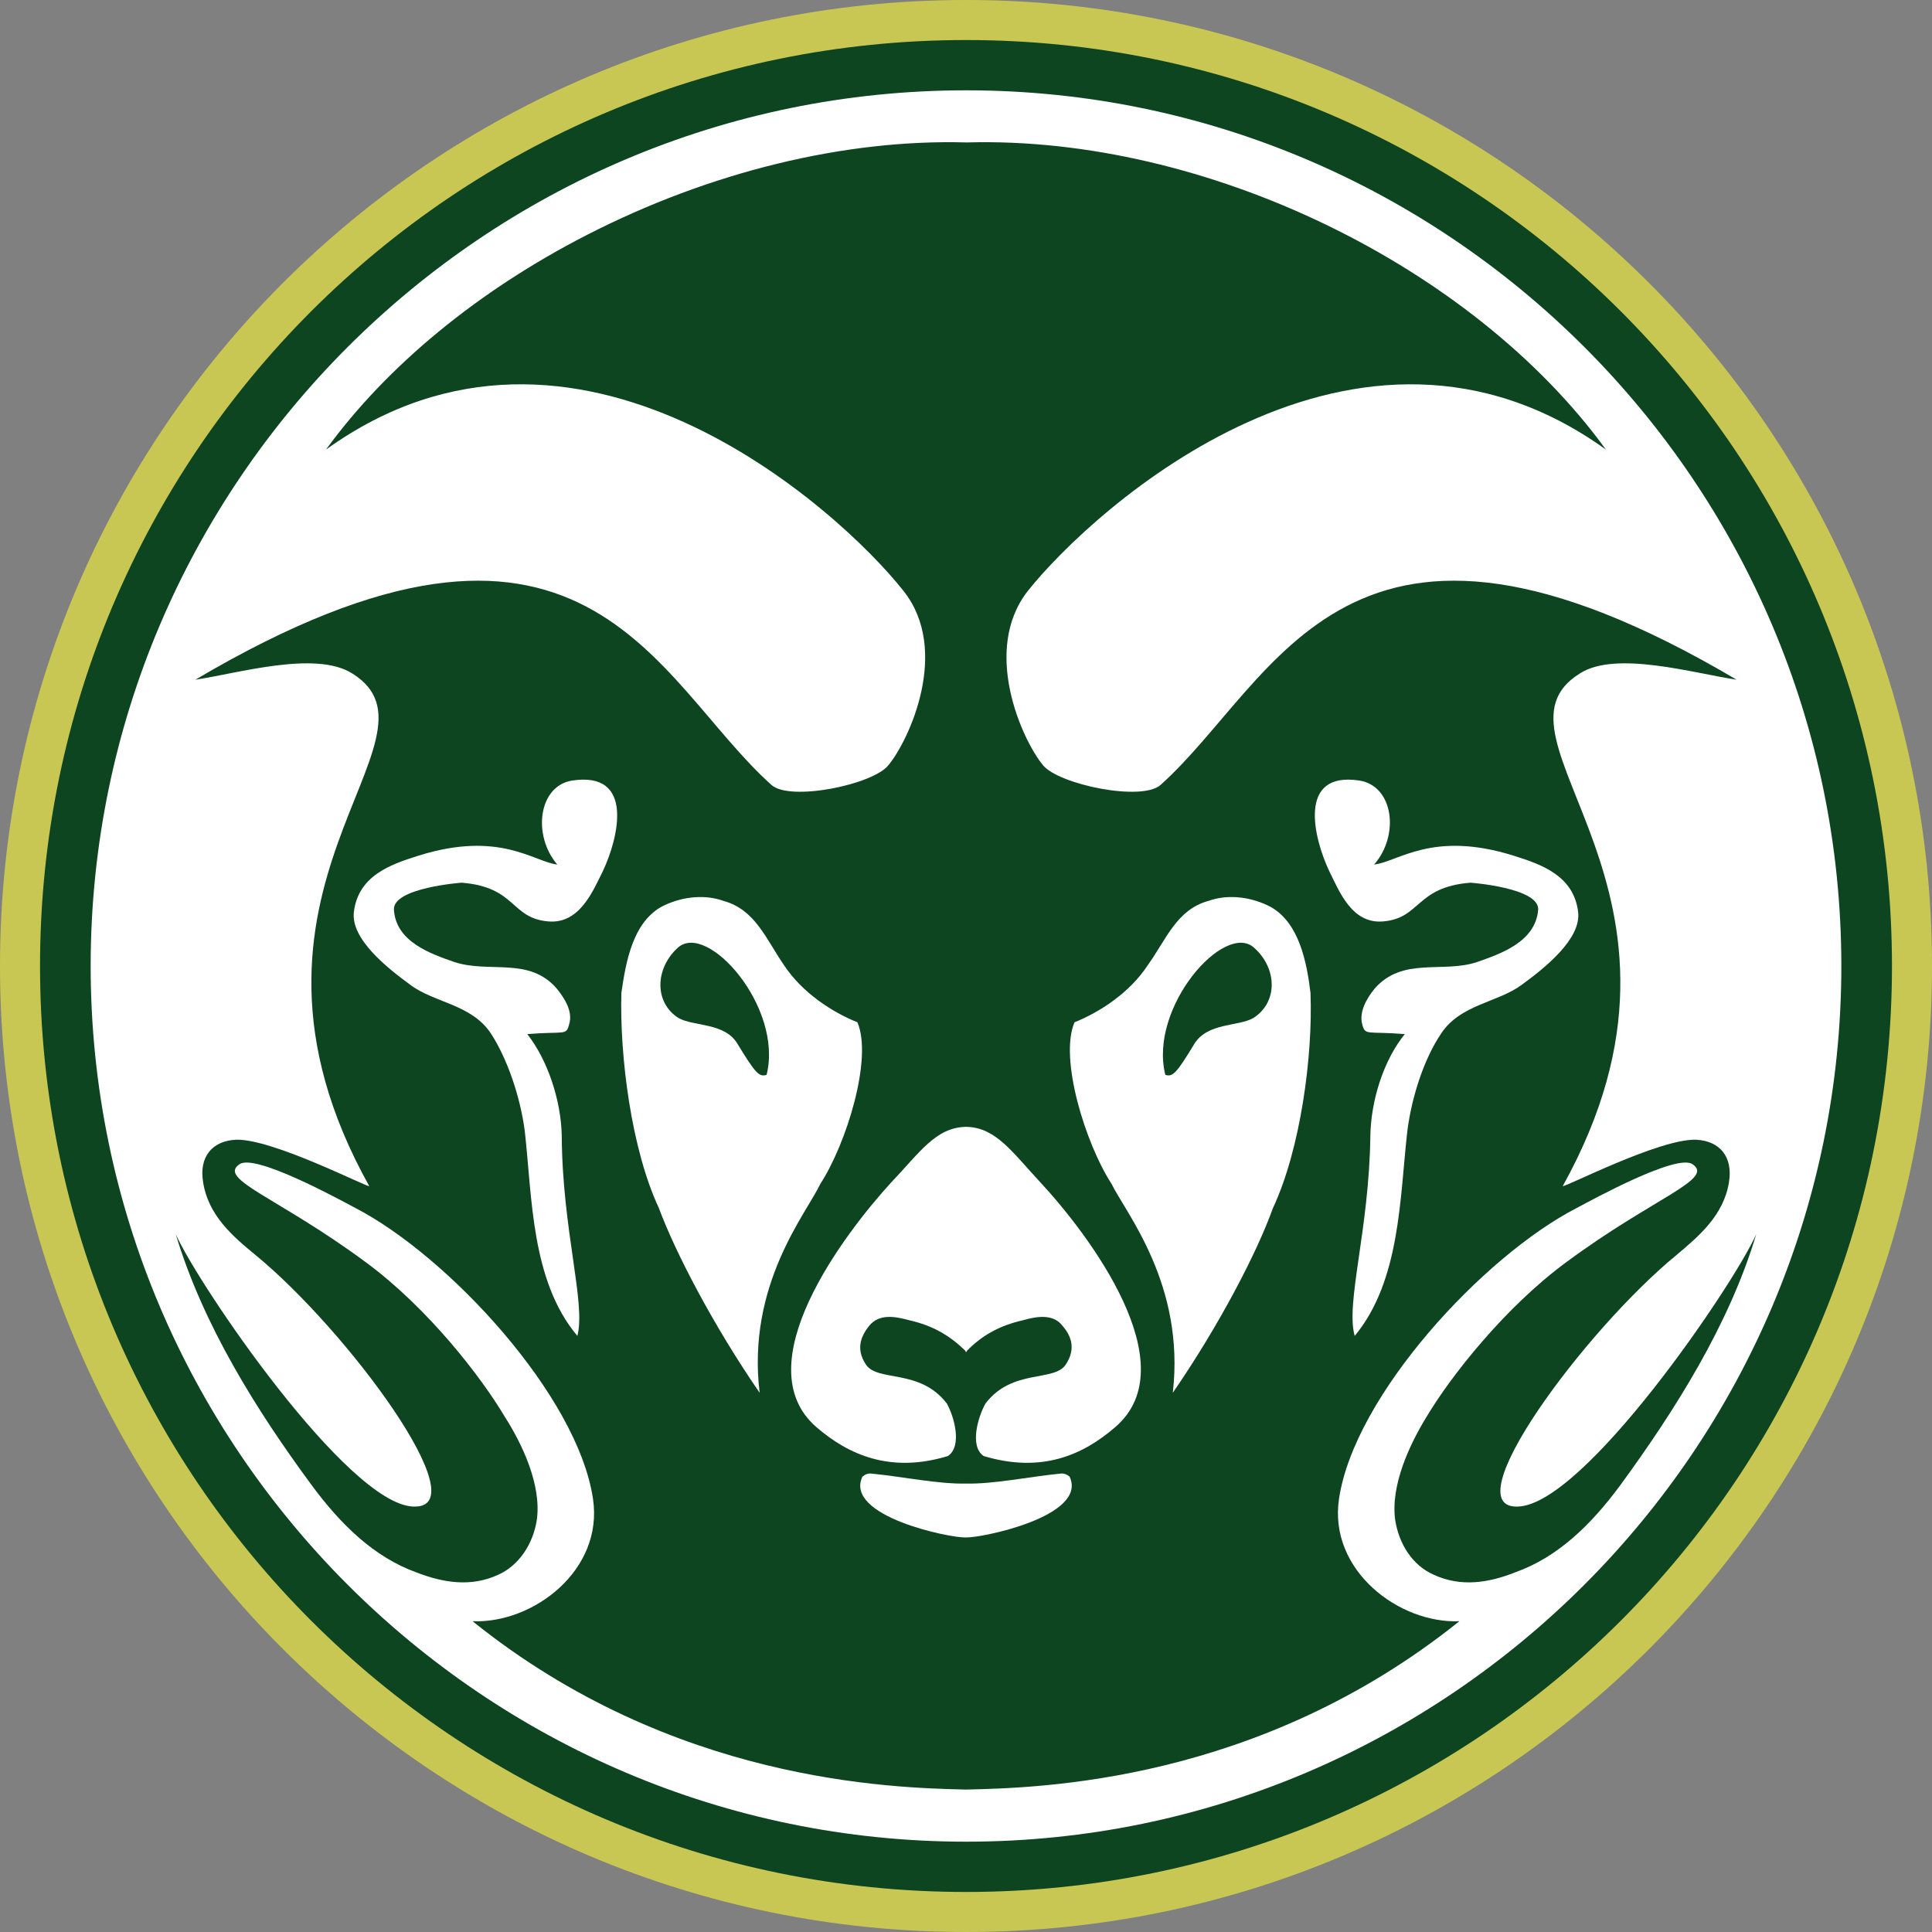 <?xml version="1.0" encoding="UTF-8"?>
<svg width="200px" height="200px" viewBox="0 0 200 200" version="1.1" xmlns="http://www.w3.org/2000/svg" xmlns:xlink="http://www.w3.org/1999/xlink">
    <rect x="0" y="0" width="200" height="200" fill="#808080" stroke="none"/>
    <!-- Generator: Sketch 54.1 (76490) - https://sketchapp.com -->
    <title>colorado-st</title>
    <desc>Created with Sketch.</desc>
    <g id="colorado-st" stroke="none" stroke-width="1" fill="none" fill-rule="evenodd">
        <g id="colorado-st_BGL">
            <g id="colorado-st">
                <g id="g10" transform="translate(100, 100) scale(-1, 1) rotate(-180) translate(-100, -100) translate(0, 0)" fill-rule="nonzero">
                    <g id="g12">
                        <path d="M200,100 C200,44.772 155.228,0 100,0 C44.772,0 0,44.772 0,100 C0,155.228 44.772,200 100,200 C155.228,200 200,155.228 200,100" id="path14" fill="#C8C754"></path>
                        <path d="M195.856,100 C195.856,47.061 152.94,4.144 100,4.144 C47.06,4.144 4.144,47.061 4.144,100 C4.144,152.94 47.06,195.856 100,195.856 C152.94,195.856 195.856,152.94 195.856,100" id="path16" fill="#0D4520"></path>
                        <path d="M109.814,47.458 C106.523,47.133 102.913,46.363 100.002,46.42 C97.09,46.363 93.476,47.133 90.187,47.458 C89.66,47.517 89.276,47.133 89.276,47.133 C87.356,43.036 98.381,40.772 99.969,40.844 C101.559,40.772 112.643,43.036 110.726,47.133 C110.726,47.133 110.335,47.517 109.814,47.458" id="path18" fill="#FFFFFF"></path>
                        <path d="M163.369,105.583 C162.917,109.336 159.613,110.505 156.701,111.416 C148.273,114.069 144.71,110.766 142.251,110.505 C144.903,113.546 144.256,118.606 140.765,119.191 C134.213,120.225 136.027,113.16 137.586,109.857 C138.623,107.781 139.916,104.349 143.156,104.613 C147.111,104.935 146.517,108.174 152.228,108.624 C152.228,108.624 159.352,108.104 159.232,105.835 C158.968,102.469 155.269,101.24 152.878,100.401 C149.314,99.23 145.224,100.975 142.312,97.672 C141.412,96.574 140.692,95.212 141.012,93.983 C141.337,92.749 141.478,93.269 145.422,92.951 C143.217,90.224 141.924,86.074 141.86,82.444 C141.737,72.66 139.269,65.085 140.239,61.708 C144.974,67.417 144.903,76.027 145.685,82.901 C146.136,86.471 147.429,90.421 149.186,93.008 C151.194,96.053 155.019,96.188 157.54,98.061 C159.939,99.814 163.692,102.794 163.369,105.583" id="path20" fill="#FFFFFF"></path>
                        <path d="M59.184,119.191 C55.744,118.606 55.099,113.546 57.686,110.505 C55.297,110.766 51.73,114.069 43.306,111.416 C40.394,110.505 37.086,109.336 36.632,105.583 C36.306,102.794 40.066,99.814 42.462,98.061 C44.929,96.188 48.816,96.053 50.823,93.008 C52.505,90.421 53.864,86.471 54.326,82.901 C55.099,76.027 54.972,67.417 59.768,61.708 C60.668,65.085 58.209,72.66 58.152,82.444 C58.075,86.074 56.718,90.224 54.585,92.951 C58.534,93.269 58.598,92.749 58.922,93.983 C59.307,95.212 58.534,96.574 57.625,97.672 C54.774,100.975 50.696,99.23 47.061,100.401 C44.667,101.24 40.978,102.469 40.78,105.835 C40.653,108.104 47.782,108.624 47.782,108.624 C53.478,108.174 52.828,104.935 56.781,104.613 C60.022,104.349 61.385,107.781 62.426,109.857 C63.981,113.16 65.79,120.225 59.184,119.191" id="path22" fill="#FFFFFF"></path>
                        <path d="M100.08,83.347 L100.08,83.353 C100.054,83.353 100.035,83.349 100.012,83.349 L99.953,83.353 L99.953,83.347 C96.857,83.276 95.183,80.66 92.306,77.65 C87.318,72.21 77.075,58.669 84.529,52.252 C87.832,49.401 92.178,47.458 98.136,49.274 C99.628,50.305 98.782,53.352 98.009,54.721 C95.22,58.344 90.881,56.914 89.648,58.73 C88.478,60.479 89.26,61.848 89.971,62.745 C91.008,64.041 92.69,63.72 94.117,63.331 C96.647,62.759 98.367,61.699 99.953,60.149 L99.953,60.031 C99.974,60.052 99.995,60.066 100.012,60.088 C100.035,60.066 100.054,60.052 100.08,60.031 L100.08,60.151 C101.604,61.704 103.387,62.764 105.911,63.331 C107.272,63.72 109.02,64.041 109.996,62.745 C110.774,61.848 111.485,60.479 110.321,58.73 C109.086,56.914 104.813,58.344 102.024,54.721 C101.251,53.352 100.337,50.305 101.821,49.274 C107.855,47.458 112.13,49.401 115.433,52.252 C122.953,58.669 112.715,72.21 107.656,77.65 C104.85,80.658 103.105,83.276 100.08,83.347" id="path24" fill="#FFFFFF"></path>
                        <path d="M76.369,91.901 C75.076,94.174 71.771,93.722 70.215,94.629 C67.697,96.252 67.822,99.751 70.154,101.882 C73.203,104.674 81.109,95.729 79.358,88.734 C78.578,88.478 78.192,88.923 76.369,91.901 Z M84.928,77.459 C87.587,81.537 90.377,90.421 88.756,94.174 C86.165,95.212 83.05,97.225 81.168,100.075 C79.288,102.794 78.192,105.835 74.89,106.742 C72.685,107.527 70.215,107.067 68.407,106.094 C65.492,104.412 64.783,100.401 64.326,97.225 C64.135,90.681 65.358,81.022 68.209,74.934 C69.895,70.397 73.783,62.879 78.637,55.819 C77.281,67.028 83.5,74.41 84.928,77.459 L84.928,77.459 Z" id="path26" fill="#FFFFFF"></path>
                        <path d="M129.766,94.629 C128.278,93.722 124.97,94.174 123.615,91.901 C121.803,88.923 121.408,88.478 120.633,88.734 C118.887,95.729 126.783,104.674 129.833,101.882 C132.226,99.751 132.297,96.252 129.766,94.629 Z M131.581,106.094 C129.766,107.067 127.307,107.527 125.106,106.742 C121.803,105.835 120.76,102.794 118.81,100.075 C116.942,97.225 113.827,95.212 111.235,94.174 C109.61,90.421 112.406,81.537 115.061,77.459 C116.548,74.41 122.699,67.028 121.408,55.819 C126.265,62.879 130.148,70.397 131.772,74.934 C134.626,81.022 135.92,90.681 135.661,97.225 C135.274,100.401 134.499,104.412 131.581,106.094 L131.581,106.094 Z" id="path28" fill="#FFFFFF"></path>
                        <path d="M169.568,150.832 L169.567,150.832 L169.567,150.833 C169.568,150.832 169.568,150.832 169.568,150.832 Z M153.66,32.644 L153.661,32.645 C153.66,32.645 153.66,32.644 153.66,32.644 Z M167.73,46.249 C164.719,42.165 161.261,38.8 156.872,37.24 C154.124,36.143 151.24,35.683 148.426,36.981 C146.212,37.951 144.829,40.157 144.433,42.624 C143.922,46.249 145.946,50.525 147.706,53.381 C150.137,57.454 155.697,64.582 162.105,69.313 C171.205,76.056 177.549,77.935 175.198,79.488 C173.559,80.59 164.927,75.855 163.226,74.951 C153.534,69.96 140.178,55.515 138.61,44.817 C137.527,37.447 144.81,31.915 151.073,32.171 C130.272,15.468 107.636,14.923 100.045,14.745 L99.991,14.748 L99.978,14.746 C92.323,14.925 69.642,15.493 48.92,32.172 C55.188,31.91 62.48,37.444 61.39,44.817 C59.819,55.515 46.405,69.96 36.788,74.951 C35.085,75.855 26.442,80.59 24.806,79.488 C22.451,77.935 28.795,76.056 37.896,69.313 C44.313,64.582 49.811,57.454 52.228,53.381 C54.061,50.525 56.09,46.249 55.566,42.624 C55.171,40.157 53.736,37.951 51.573,36.981 C48.756,35.683 45.884,36.143 43.069,37.24 C38.753,38.8 35.28,42.165 32.27,46.249 C26.578,53.962 21.018,62.837 18.196,72.23 C20.613,66.851 35.933,44.37 42.739,44.044 C49.736,43.656 35.933,62.313 26.442,70.088 C24.151,71.968 21.532,74.175 21.018,77.678 C20.613,80.208 21.925,81.888 24.415,82.016 C28.216,82.148 38.096,77.028 38.22,77.219 C21.08,107.996 47.319,123.544 36.458,130.287 C32.656,132.69 24.618,130.287 20.227,129.639 C60.611,153.487 67.669,129.702 79.844,118.757 C81.742,117.004 90.313,118.757 91.95,120.765 C94.11,123.356 98.426,132.69 93.519,138.843 C86.75,147.412 59.516,172.006 33.749,153.46 C40.024,162.097 49.472,169.898 60.771,175.687 C73.5,182.21 87.448,185.612 100.029,185.255 L100.065,185.254 L100.101,185.255 C124.8,185.942 152.431,172.478 166.243,153.462 C140.42,172.004 113.256,147.412 106.412,138.843 C101.574,132.69 105.828,123.356 107.986,120.765 C109.687,118.757 118.258,117.004 120.156,118.757 C132.332,129.702 139.399,153.487 179.771,129.639 C175.391,130.287 167.278,132.69 163.551,130.287 C152.676,123.544 178.855,107.996 161.777,77.219 C161.911,77.028 171.797,82.148 175.587,82.016 C178.075,81.888 179.387,80.208 178.991,77.678 C178.468,74.175 175.785,71.968 173.559,70.088 C164.067,62.313 150.265,43.656 157.197,44.044 C164.067,44.37 179.387,66.851 181.804,72.23 C178.991,62.837 173.367,53.962 167.73,46.249 Z M100.028,190.65 C50.075,190.65 9.385,149.953 9.385,100 C9.385,50.108 50.075,9.35 100.028,9.35 C149.918,9.35 190.615,50.108 190.615,100 C190.615,149.953 149.918,190.65 100.028,190.65 L100.028,190.65 Z" id="path30" fill="#FFFFFF"></path>
                    </g>
                </g>
            </g>
        </g>
    </g>
</svg>